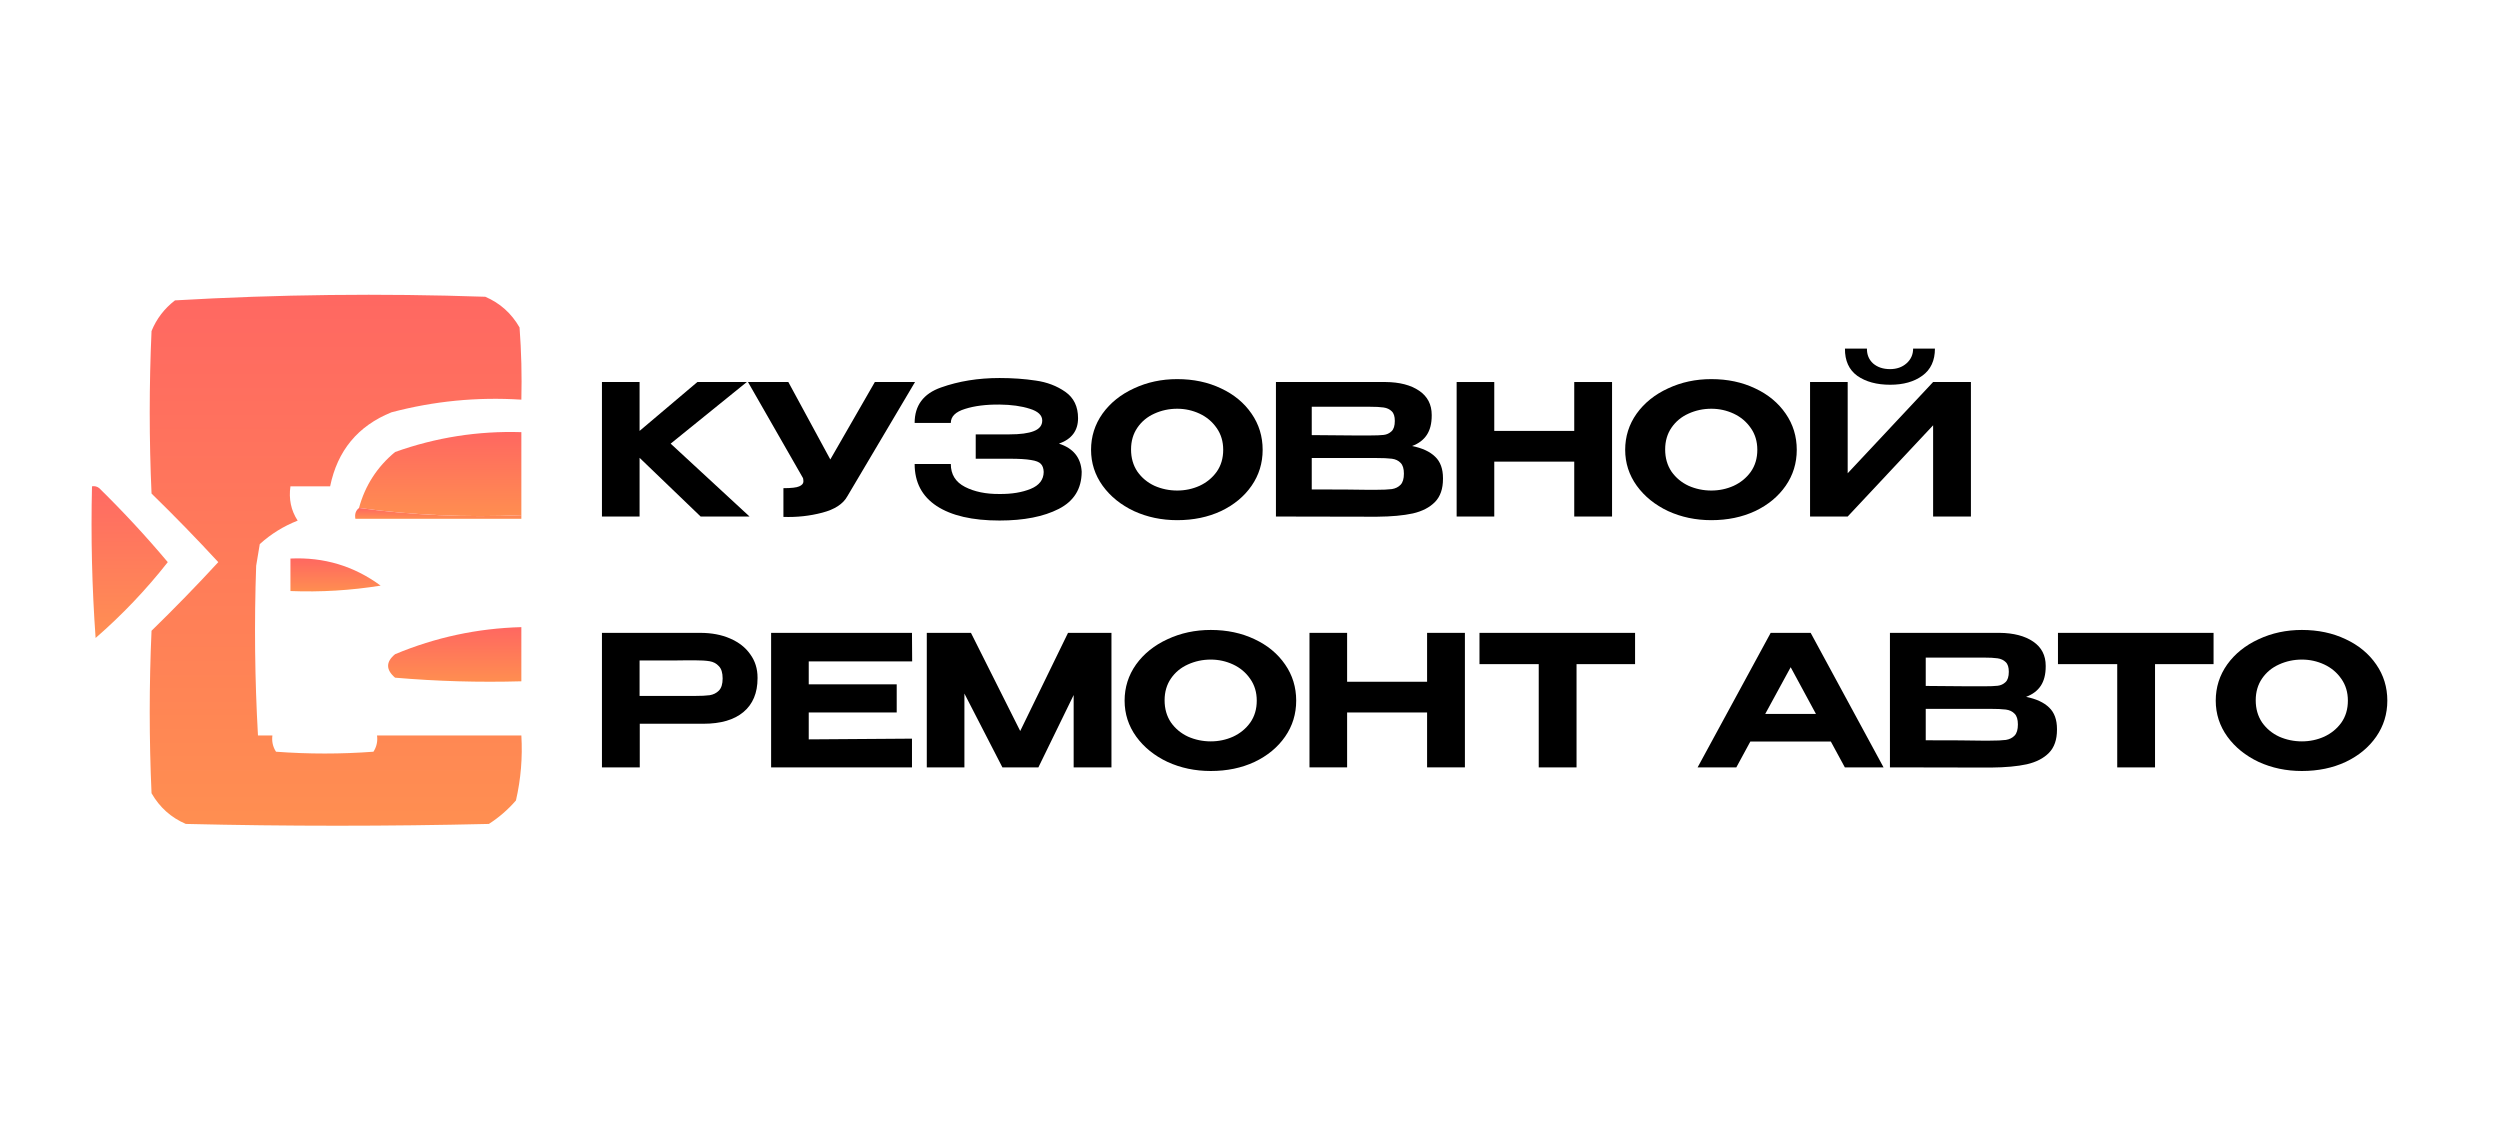 <?xml version="1.0" encoding="UTF-8"?> <svg xmlns="http://www.w3.org/2000/svg" width="355" height="160" viewBox="0 0 355 160" fill="none"><path opacity="0.997" fill-rule="evenodd" clip-rule="evenodd" d="M74.033 56.752C67.773 56.352 61.625 56.95 55.589 58.547C50.82 60.477 47.917 63.981 46.879 69.058C45 69.058 43.122 69.058 41.243 69.058C40.984 70.856 41.325 72.48 42.268 73.929C40.26 74.719 38.467 75.83 36.888 77.262C36.717 78.287 36.546 79.312 36.376 80.338C36.094 88.374 36.179 96.408 36.632 104.436C37.315 104.436 37.998 104.436 38.681 104.436C38.572 105.279 38.743 106.048 39.194 106.744C43.805 107.086 48.416 107.086 53.027 106.744C53.478 106.048 53.649 105.279 53.539 104.436C60.37 104.436 67.202 104.436 74.033 104.436C74.218 107.56 73.961 110.637 73.264 113.666C72.134 114.968 70.853 116.079 69.421 116.998C55.076 117.34 40.731 117.34 26.385 116.998C24.291 116.1 22.669 114.647 21.518 112.64C21.176 104.949 21.176 97.258 21.518 89.567C24.77 86.398 27.93 83.151 30.996 79.825C27.93 76.5 24.77 73.253 21.518 70.083C21.176 62.392 21.176 54.702 21.518 47.011C22.22 45.278 23.33 43.825 24.848 42.653C39.491 41.806 54.178 41.636 68.909 42.14C71.004 43.038 72.626 44.491 73.776 46.498C74.033 49.912 74.118 53.33 74.033 56.752Z" fill="url(#paint0_linear_531_4245)"></path><path fill-rule="evenodd" clip-rule="evenodd" d="M74.033 61.366C74.033 65.297 74.033 69.228 74.033 73.159C66.157 73.492 58.472 73.15 50.977 72.133C51.844 68.947 53.552 66.297 56.101 64.186C61.889 62.115 67.866 61.176 74.033 61.366Z" fill="url(#paint1_linear_531_4245)"></path><path opacity="0.985" fill-rule="evenodd" clip-rule="evenodd" d="M13.064 69.057C13.443 68.99 13.784 69.076 14.089 69.314C17.512 72.671 20.757 76.174 23.823 79.825C20.758 83.73 17.342 87.319 13.576 90.592C13.064 83.422 12.893 76.244 13.064 69.057Z" fill="url(#paint2_linear_531_4245)"></path><path fill-rule="evenodd" clip-rule="evenodd" d="M50.977 72.135C58.472 73.152 66.157 73.493 74.033 73.16C74.033 73.331 74.033 73.502 74.033 73.673C66.177 73.673 58.321 73.673 50.465 73.673C50.343 73.011 50.514 72.498 50.977 72.135Z" fill="url(#paint3_linear_531_4245)"></path><path fill-rule="evenodd" clip-rule="evenodd" d="M41.243 79.314C45.995 79.091 50.264 80.373 54.051 83.159C49.813 83.841 45.543 84.097 41.243 83.928C41.243 82.39 41.243 80.852 41.243 79.314Z" fill="url(#paint4_linear_531_4245)"></path><path fill-rule="evenodd" clip-rule="evenodd" d="M74.032 89.053C74.032 91.616 74.032 94.18 74.032 96.744C68.045 96.914 62.068 96.743 56.1 96.231C54.779 95.096 54.779 93.985 56.1 92.898C61.836 90.501 67.812 89.219 74.032 89.053Z" fill="url(#paint5_linear_531_4245)"></path><path d="M95.233 62.997L106.435 73.347H99.492L90.82 65.01V73.347H85.477V54.247H90.82V61.19L99.028 54.247H106.048L95.233 62.997Z" fill="black"></path><path d="M129.933 54.247L120.331 70.456C119.729 71.558 118.533 72.341 116.743 72.805C114.971 73.27 113.138 73.468 111.246 73.399V69.321C112.364 69.321 113.113 69.235 113.491 69.063C113.887 68.891 114.085 68.658 114.085 68.366C114.085 68.228 114.068 68.073 114.033 67.901L106.213 54.247H111.943L117.905 65.243L124.229 54.247H129.933Z" fill="black"></path><path d="M153.599 67.024C153.582 69.415 152.498 71.162 150.347 72.263C148.196 73.364 145.392 73.915 141.933 73.915C138.078 73.915 135.102 73.227 133.002 71.85C130.92 70.474 129.879 68.486 129.879 65.888H135.016C135.016 67.368 135.687 68.452 137.029 69.14C138.371 69.828 140.006 70.164 141.933 70.147C143.654 70.164 145.125 69.923 146.347 69.424C147.568 68.925 148.188 68.125 148.205 67.024C148.188 66.507 148.05 66.12 147.792 65.862C147.551 65.604 147.086 65.423 146.398 65.32C145.727 65.2 144.703 65.139 143.327 65.139H138.552V61.681H143.327C144.875 61.681 146.037 61.526 146.811 61.216C147.603 60.906 147.998 60.407 147.998 59.719C147.998 58.962 147.405 58.403 146.218 58.041C145.047 57.663 143.619 57.465 141.933 57.448C140.006 57.431 138.371 57.637 137.029 58.067C135.687 58.48 135.016 59.143 135.016 60.055H129.879C129.879 57.577 131.127 55.899 133.622 55.022C136.134 54.127 138.904 53.679 141.933 53.679C143.774 53.679 145.486 53.8 147.069 54.041C148.67 54.264 150.072 54.798 151.276 55.641C152.481 56.484 153.083 57.732 153.083 59.384C153.083 61.156 152.18 62.36 150.373 62.997C152.404 63.651 153.479 64.976 153.599 66.972V67.024Z" fill="black"></path><path d="M167.165 53.834C169.47 53.834 171.544 54.273 173.385 55.151C175.226 56.011 176.672 57.207 177.721 58.738C178.771 60.253 179.296 61.965 179.296 63.875C179.296 65.767 178.771 67.471 177.721 68.985C176.672 70.499 175.226 71.695 173.385 72.573C171.544 73.433 169.47 73.864 167.165 73.864C164.945 73.864 162.897 73.433 161.022 72.573C159.163 71.695 157.683 70.499 156.582 68.985C155.481 67.454 154.93 65.75 154.93 63.875C154.93 61.982 155.472 60.27 156.556 58.738C157.658 57.207 159.146 56.011 161.022 55.151C162.897 54.273 164.945 53.834 167.165 53.834ZM167.165 69.656C168.283 69.656 169.341 69.433 170.339 68.985C171.337 68.521 172.146 67.858 172.766 66.998C173.385 66.12 173.695 65.079 173.695 63.875C173.695 62.687 173.385 61.655 172.766 60.777C172.146 59.883 171.337 59.203 170.339 58.738C169.341 58.274 168.283 58.041 167.165 58.041C166.012 58.041 164.928 58.274 163.912 58.738C162.914 59.186 162.114 59.848 161.512 60.726C160.91 61.603 160.609 62.636 160.609 63.823C160.609 65.028 160.91 66.077 161.512 66.972C162.131 67.85 162.94 68.521 163.938 68.985C164.953 69.433 166.029 69.656 167.165 69.656Z" fill="black"></path><path d="M200.516 63.333C201.961 63.625 203.054 64.133 203.794 64.856C204.534 65.561 204.904 66.576 204.904 67.901V68.004C204.904 69.415 204.525 70.508 203.768 71.282C203.011 72.057 201.961 72.599 200.619 72.909C199.277 73.201 197.591 73.356 195.56 73.373H194.476L181.183 73.347V54.247H196.747C198.743 54.264 200.335 54.677 201.522 55.486C202.71 56.295 203.303 57.439 203.303 58.919V59.022C203.303 60.141 203.071 61.053 202.606 61.758C202.142 62.464 201.445 62.989 200.516 63.333ZM198.064 59.771C198.064 59.134 197.918 58.678 197.625 58.403C197.332 58.11 196.945 57.93 196.463 57.861C195.999 57.792 195.328 57.758 194.45 57.758H186.268V61.784L192.463 61.836H194.45C195.379 61.836 196.059 61.81 196.489 61.758C196.919 61.707 197.289 61.535 197.599 61.242C197.909 60.949 198.064 60.459 198.064 59.771ZM195.302 69.553C196.352 69.553 197.135 69.519 197.651 69.45C198.167 69.364 198.58 69.157 198.89 68.83C199.199 68.503 199.354 67.979 199.354 67.256C199.354 66.55 199.199 66.043 198.89 65.733C198.58 65.406 198.167 65.208 197.651 65.139C197.135 65.071 196.352 65.036 195.302 65.036H186.268V69.501C190.002 69.501 192.661 69.519 194.244 69.553H195.302Z" fill="black"></path><path d="M212.186 61.19H223.543V54.247H228.911V73.347H223.543V65.552H212.186V73.347H206.843V54.247H212.186V61.19Z" fill="black"></path><path d="M243.009 53.834C245.315 53.834 247.388 54.273 249.229 55.151C251.071 56.011 252.516 57.207 253.566 58.738C254.615 60.253 255.14 61.965 255.14 63.875C255.14 65.767 254.615 67.471 253.566 68.985C252.516 70.499 251.071 71.695 249.229 72.573C247.388 73.433 245.315 73.864 243.009 73.864C240.789 73.864 238.742 73.433 236.866 72.573C235.008 71.695 233.528 70.499 232.427 68.985C231.325 67.454 230.775 65.75 230.775 63.875C230.775 61.982 231.317 60.27 232.401 58.738C233.502 57.207 234.99 56.011 236.866 55.151C238.742 54.273 240.789 53.834 243.009 53.834ZM243.009 69.656C244.128 69.656 245.186 69.433 246.184 68.985C247.182 68.521 247.991 67.858 248.61 66.998C249.229 66.12 249.539 65.079 249.539 63.875C249.539 62.687 249.229 61.655 248.61 60.777C247.991 59.883 247.182 59.203 246.184 58.738C245.186 58.274 244.128 58.041 243.009 58.041C241.856 58.041 240.772 58.274 239.757 58.738C238.759 59.186 237.959 59.848 237.356 60.726C236.754 61.603 236.453 62.636 236.453 63.823C236.453 65.028 236.754 66.077 237.356 66.972C237.976 67.85 238.785 68.521 239.783 68.985C240.798 69.433 241.873 69.656 243.009 69.656Z" fill="black"></path><path d="M268.411 54.634C266.501 54.634 264.943 54.213 263.739 53.37C262.551 52.509 261.966 51.219 261.984 49.498H265.107C265.09 50.358 265.382 51.064 265.984 51.614C266.604 52.148 267.404 52.415 268.385 52.415C269.331 52.415 270.114 52.139 270.733 51.589C271.353 51.038 271.663 50.341 271.663 49.498H274.76C274.76 51.202 274.166 52.483 272.979 53.344C271.809 54.204 270.286 54.634 268.411 54.634ZM262.371 67.204L274.502 54.247H279.871V73.347H274.502V60.39L262.371 73.347H257.028V54.247H262.371V67.204Z" fill="black"></path><path d="M99.441 89.866C101.041 89.866 102.452 90.133 103.673 90.666C104.912 91.2 105.867 91.948 106.538 92.912C107.227 93.858 107.571 94.96 107.571 96.216V96.319C107.571 98.401 106.9 100.001 105.558 101.12C104.233 102.221 102.348 102.772 99.905 102.772H90.846V108.966H85.477V89.866H99.441ZM98.615 98.823C99.561 98.823 100.284 98.788 100.783 98.719C101.299 98.633 101.729 98.418 102.073 98.074C102.435 97.713 102.615 97.136 102.615 96.345C102.615 95.536 102.435 94.951 102.073 94.59C101.729 94.211 101.29 93.979 100.757 93.893C100.241 93.807 99.526 93.764 98.615 93.764H97.659C97.264 93.764 96.576 93.772 95.595 93.789C94.631 93.789 93.039 93.789 90.82 93.789V98.823H98.615Z" fill="black"></path><path d="M127.333 101.171H114.841V104.991L129.501 104.888V108.966H109.498V89.866H129.501L129.527 93.918H114.841V97.171H127.333V101.171Z" fill="black"></path><path d="M157.827 89.866V108.966H152.459V98.694L147.451 108.966H142.341L136.946 98.487V108.966H131.604V89.866H137.876L144.87 103.804L151.659 89.866H157.827Z" fill="black"></path><path d="M171.929 89.453C174.234 89.453 176.308 89.892 178.149 90.769C179.99 91.63 181.435 92.826 182.485 94.357C183.535 95.871 184.06 97.584 184.06 99.494C184.06 101.386 183.535 103.09 182.485 104.604C181.435 106.118 179.99 107.314 178.149 108.192C176.308 109.052 174.234 109.482 171.929 109.482C169.709 109.482 167.661 109.052 165.786 108.192C163.927 107.314 162.447 106.118 161.346 104.604C160.245 103.073 159.694 101.369 159.694 99.494C159.694 97.601 160.236 95.889 161.32 94.357C162.422 92.826 163.91 91.63 165.786 90.769C167.661 89.892 169.709 89.453 171.929 89.453ZM171.929 105.275C173.047 105.275 174.105 105.052 175.103 104.604C176.101 104.14 176.91 103.477 177.529 102.617C178.149 101.739 178.459 100.698 178.459 99.494C178.459 98.306 178.149 97.274 177.529 96.396C176.91 95.501 176.101 94.822 175.103 94.357C174.105 93.893 173.047 93.66 171.929 93.66C170.776 93.66 169.692 93.893 168.676 94.357C167.678 94.805 166.878 95.467 166.276 96.345C165.674 97.222 165.373 98.255 165.373 99.442C165.373 100.646 165.674 101.696 166.276 102.591C166.895 103.468 167.704 104.14 168.702 104.604C169.717 105.052 170.793 105.275 171.929 105.275Z" fill="black"></path><path d="M191.29 96.809H202.647V89.866H208.016V108.966H202.647V101.171H191.29V108.966H185.947V89.866H191.29V96.809Z" fill="black"></path><path d="M210.086 94.28V89.866H232.18L210.086 94.28ZM232.18 89.866V94.306H223.869V108.966H218.5V94.306H210.086V89.866H232.18Z" fill="black"></path><path d="M267.465 108.966H261.968L259.98 105.301H248.546L246.559 108.966H241.061L251.437 89.866H257.115L267.465 108.966ZM254.276 94.744L250.663 101.378H257.864L254.276 94.744Z" fill="black"></path><path d="M287.703 98.952C289.148 99.244 290.241 99.752 290.981 100.474C291.721 101.18 292.091 102.195 292.091 103.52V103.623C292.091 105.034 291.712 106.127 290.955 106.901C290.198 107.676 289.148 108.218 287.806 108.527C286.464 108.82 284.778 108.975 282.747 108.992H281.663L268.371 108.966V89.866H283.935C285.931 89.883 287.522 90.296 288.71 91.105C289.897 91.914 290.49 93.058 290.49 94.538V94.641C290.49 95.76 290.258 96.672 289.794 97.377C289.329 98.083 288.632 98.607 287.703 98.952ZM285.251 95.39C285.251 94.753 285.105 94.297 284.812 94.022C284.52 93.729 284.132 93.549 283.651 93.48C283.186 93.411 282.515 93.376 281.637 93.376H273.455V97.403L279.65 97.454H281.637C282.567 97.454 283.246 97.429 283.676 97.377C284.107 97.326 284.477 97.153 284.786 96.861C285.096 96.568 285.251 96.078 285.251 95.39ZM282.489 105.172C283.539 105.172 284.322 105.138 284.838 105.069C285.354 104.983 285.767 104.776 286.077 104.449C286.387 104.122 286.541 103.598 286.541 102.875C286.541 102.169 286.387 101.662 286.077 101.352C285.767 101.025 285.354 100.827 284.838 100.758C284.322 100.689 283.539 100.655 282.489 100.655H273.455V105.12C277.189 105.12 279.848 105.138 281.431 105.172H282.489Z" fill="black"></path><path d="M292.231 94.28V89.866H314.326L292.231 94.28ZM314.326 89.866V94.306H306.014V108.966H300.646V94.306H292.231V89.866H314.326Z" fill="black"></path><path d="M326.869 89.453C329.175 89.453 331.248 89.892 333.089 90.769C334.931 91.63 336.376 92.826 337.426 94.357C338.475 95.871 339 97.584 339 99.494C339 101.386 338.475 103.09 337.426 104.604C336.376 106.118 334.931 107.314 333.089 108.192C331.248 109.052 329.175 109.482 326.869 109.482C324.649 109.482 322.602 109.052 320.726 108.192C318.868 107.314 317.388 106.118 316.287 104.604C315.185 103.073 314.635 101.369 314.635 99.494C314.635 97.601 315.177 95.889 316.261 94.357C317.362 92.826 318.85 91.63 320.726 90.769C322.602 89.892 324.649 89.453 326.869 89.453ZM326.869 105.275C327.987 105.275 329.046 105.052 330.044 104.604C331.042 104.14 331.85 103.477 332.47 102.617C333.089 101.739 333.399 100.698 333.399 99.494C333.399 98.306 333.089 97.274 332.47 96.396C331.85 95.501 331.042 94.822 330.044 94.357C329.046 93.893 327.987 93.66 326.869 93.66C325.716 93.66 324.632 93.893 323.617 94.357C322.619 94.805 321.819 95.467 321.216 96.345C320.614 97.222 320.313 98.255 320.313 99.442C320.313 100.646 320.614 101.696 321.216 102.591C321.836 103.468 322.645 104.14 323.643 104.604C324.658 105.052 325.733 105.275 326.869 105.275Z" fill="black"></path><defs><linearGradient id="paint0_linear_531_4245" x1="47.676" y1="41.857" x2="47.676" y2="117.255" gradientUnits="userSpaceOnUse"><stop stop-color="#FF6761"></stop><stop offset="1" stop-color="#FF8E50"></stop></linearGradient><linearGradient id="paint1_linear_531_4245" x1="62.505" y1="61.342" x2="62.505" y2="73.282" gradientUnits="userSpaceOnUse"><stop stop-color="#FF6761"></stop><stop offset="1" stop-color="#FF8E50"></stop></linearGradient><linearGradient id="paint2_linear_531_4245" x1="18.412" y1="69.035" x2="18.412" y2="90.592" gradientUnits="userSpaceOnUse"><stop stop-color="#FF6761"></stop><stop offset="1" stop-color="#FF8E50"></stop></linearGradient><linearGradient id="paint3_linear_531_4245" x1="62.23" y1="72.135" x2="62.23" y2="73.673" gradientUnits="userSpaceOnUse"><stop stop-color="#FF6761"></stop><stop offset="1" stop-color="#FF8E50"></stop></linearGradient><linearGradient id="paint4_linear_531_4245" x1="47.647" y1="79.289" x2="47.647" y2="83.979" gradientUnits="userSpaceOnUse"><stop stop-color="#FF6761"></stop><stop offset="1" stop-color="#FF8E50"></stop></linearGradient><linearGradient id="paint5_linear_531_4245" x1="64.571" y1="89.053" x2="64.571" y2="96.808" gradientUnits="userSpaceOnUse"><stop stop-color="#FF6761"></stop><stop offset="1" stop-color="#FF8E50"></stop></linearGradient></defs></svg> 